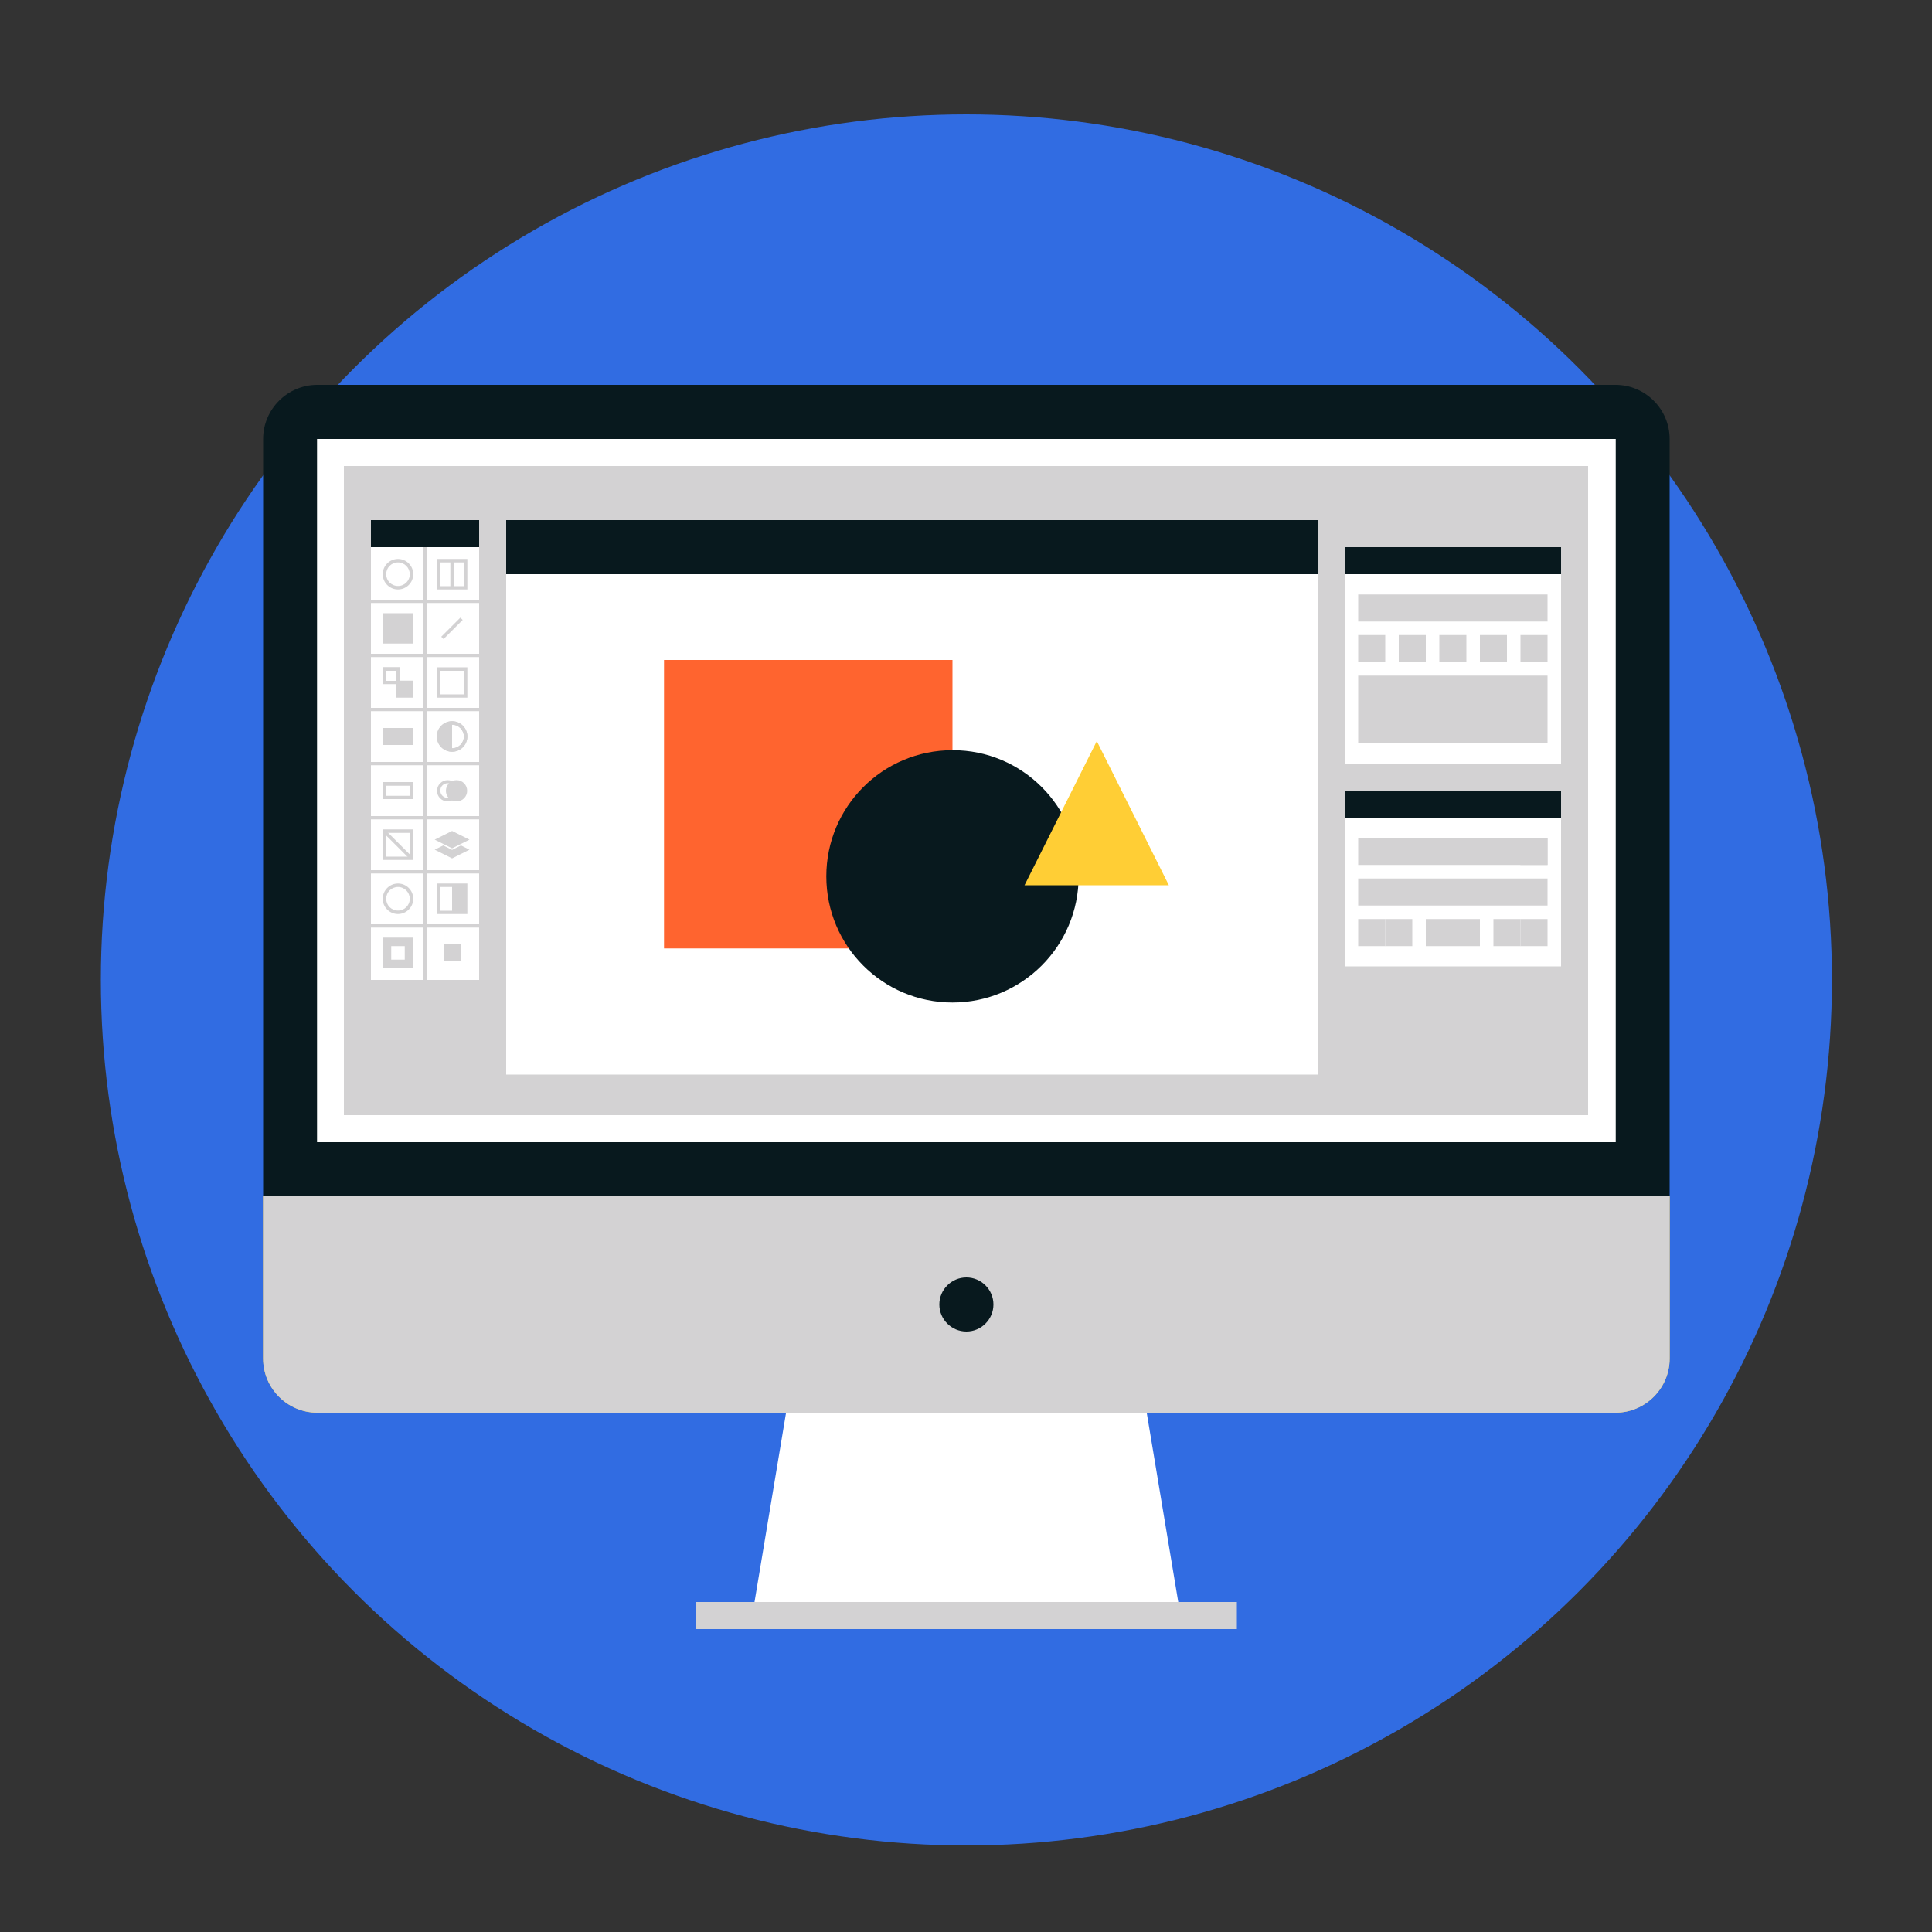 <?xml version="1.0" encoding="utf-8"?>
<!-- Generator: Adobe Illustrator 27.4.1, SVG Export Plug-In . SVG Version: 6.00 Build 0)  -->
<svg version="1.1" id="Layer_1" xmlns="http://www.w3.org/2000/svg" xmlns:xlink="http://www.w3.org/1999/xlink" x="0px" y="0px"
	 viewBox="0 0 100 100" style="enable-background:new 0 0 100 100;" xml:space="preserve">
<rect x="0" y="0" width="100" height="100" fill="#333333" stroke="none"/>
<style type="text/css">
	.st0{display:none;}
	.st1{display:inline;}
	.st2{fill:#316CE2;}
	.st3{fill:#08191E;}
	.st4{fill:#213538;}
	.st5{fill:#FFFFFF;}
	.st6{fill:#FF642F;}
	.st7{fill:#C4411F;}
	.st8{fill:#FFCE35;}
	.st9{fill:#D3D2D3;}
</style>
<g id="responsive" class="st0">
	<g class="st1">
		<circle class="st2" cx="50.02" cy="50.72" r="44.8"/>
	</g>
	<g class="st1">
		<g>
			<g>
				<g>
					<path class="st3" d="M31.87,75.22v5.46c0,2,1.64,3.64,3.64,3.64h29.12c2,0,3.64-1.64,3.64-3.64v-5.46H31.87z"/>
				</g>
				<g>
					<path class="st3" d="M68.27,26.35v-5.46c0-2-1.64-3.64-3.64-3.64H35.51c-2,0-3.64,1.64-3.64,3.64v5.46H68.27z"/>
				</g>
			</g>
			<g>
				<rect x="31.87" y="26.35" class="st3" width="36.4" height="48.87"/>
			</g>
			<g>
				<path class="st4" d="M52.8,79.77c0,1.51-1.22,2.73-2.73,2.73c-1.51,0-2.73-1.22-2.73-2.73c0-1.51,1.22-2.73,2.73-2.73
					C51.58,77.04,52.8,78.27,52.8,79.77z"/>
			</g>
		</g>
		<g>
			<g>
				<rect x="33.89" y="26.35" class="st5" width="32.36" height="49"/>
			</g>
			<g>
				<g>
					<g>
						<path class="st6" d="M41.48,32.48c0,0.77-0.63,1.4-1.4,1.4h-2.76c-0.77,0-1.4-0.63-1.4-1.4v-2.76c0-0.77,0.63-1.4,1.4-1.4
							h2.76c0.77,0,1.4,0.63,1.4,1.4V32.48z"/>
					</g>
				</g>
				<g>
					<g>
						<path class="st6" d="M49.06,32.48c0,0.77-0.63,1.4-1.4,1.4H44.9c-0.77,0-1.4-0.63-1.4-1.4v-2.76c0-0.77,0.63-1.4,1.4-1.4h2.76
							c0.77,0,1.4,0.63,1.4,1.4V32.48z"/>
					</g>
				</g>
				<g>
					<g>
						<path class="st6" d="M56.64,32.48c0,0.77-0.63,1.4-1.4,1.4h-2.76c-0.77,0-1.4-0.63-1.4-1.4v-2.76c0-0.77,0.63-1.4,1.4-1.4
							h2.76c0.77,0,1.4,0.63,1.4,1.4V32.48z"/>
					</g>
				</g>
				<g>
					<g>
						<path class="st6" d="M64.23,32.48c0,0.77-0.63,1.4-1.4,1.4h-2.76c-0.77,0-1.4-0.63-1.4-1.4v-2.76c0-0.77,0.63-1.4,1.4-1.4
							h2.76c0.77,0,1.4,0.63,1.4,1.4V32.48z"/>
					</g>
				</g>
				<g>
					<g>
						<path class="st6" d="M41.48,39.87c0,0.77-0.63,1.4-1.4,1.4h-2.76c-0.77,0-1.4-0.63-1.4-1.4v-2.76c0-0.77,0.63-1.4,1.4-1.4
							h2.76c0.77,0,1.4,0.63,1.4,1.4V39.87z"/>
					</g>
				</g>
				<g>
					<g>
						<path class="st6" d="M49.06,39.87c0,0.77-0.63,1.4-1.4,1.4H44.9c-0.77,0-1.4-0.63-1.4-1.4v-2.76c0-0.77,0.63-1.4,1.4-1.4h2.76
							c0.77,0,1.4,0.63,1.4,1.4V39.87z"/>
					</g>
				</g>
				<g>
					<g>
						<path class="st6" d="M56.64,39.87c0,0.77-0.63,1.4-1.4,1.4h-2.76c-0.77,0-1.4-0.63-1.4-1.4v-2.76c0-0.77,0.63-1.4,1.4-1.4
							h2.76c0.77,0,1.4,0.63,1.4,1.4V39.87z"/>
					</g>
				</g>
				<g>
					<g>
						<path class="st6" d="M64.23,39.87c0,0.77-0.63,1.4-1.4,1.4h-2.76c-0.77,0-1.4-0.63-1.4-1.4v-2.76c0-0.77,0.63-1.4,1.4-1.4
							h2.76c0.77,0,1.4,0.63,1.4,1.4V39.87z"/>
					</g>
				</g>
				<g>
					<g>
						<path class="st6" d="M41.48,47.46c0,0.77-0.63,1.4-1.4,1.4h-2.76c-0.77,0-1.4-0.63-1.4-1.4V44.7c0-0.77,0.63-1.4,1.4-1.4h2.76
							c0.77,0,1.4,0.63,1.4,1.4V47.46z"/>
					</g>
				</g>
				<g>
					<g>
						<path class="st6" d="M49.06,47.46c0,0.77-0.63,1.4-1.4,1.4H44.9c-0.77,0-1.4-0.63-1.4-1.4V44.7c0-0.77,0.63-1.4,1.4-1.4h2.76
							c0.77,0,1.4,0.63,1.4,1.4V47.46z"/>
					</g>
				</g>
				<g>
					<g>
						<path class="st6" d="M56.64,47.46c0,0.77-0.63,1.4-1.4,1.4h-2.76c-0.77,0-1.4-0.63-1.4-1.4V44.7c0-0.77,0.63-1.4,1.4-1.4h2.76
							c0.77,0,1.4,0.63,1.4,1.4V47.46z"/>
					</g>
				</g>
				<g>
					<g>
						<path class="st6" d="M64.23,47.46c0,0.77-0.63,1.4-1.4,1.4h-2.76c-0.77,0-1.4-0.63-1.4-1.4V44.7c0-0.77,0.63-1.4,1.4-1.4h2.76
							c0.77,0,1.4,0.63,1.4,1.4V47.46z"/>
					</g>
				</g>
				<g>
					<g>
						<path class="st6" d="M41.48,54.92c0,0.77-0.63,1.4-1.4,1.4h-2.76c-0.77,0-1.4-0.63-1.4-1.4v-2.76c0-0.77,0.63-1.4,1.4-1.4
							h2.76c0.77,0,1.4,0.63,1.4,1.4V54.92z"/>
					</g>
				</g>
				<g>
					<g>
						<path class="st6" d="M49.06,54.92c0,0.77-0.63,1.4-1.4,1.4H44.9c-0.77,0-1.4-0.63-1.4-1.4v-2.76c0-0.77,0.63-1.4,1.4-1.4h2.76
							c0.77,0,1.4,0.63,1.4,1.4V54.92z"/>
					</g>
				</g>
				<g>
					<g>
						<path class="st6" d="M56.64,54.92c0,0.77-0.63,1.4-1.4,1.4h-2.76c-0.77,0-1.4-0.63-1.4-1.4v-2.76c0-0.77,0.63-1.4,1.4-1.4
							h2.76c0.77,0,1.4,0.63,1.4,1.4V54.92z"/>
					</g>
				</g>
				<g>
					<g>
						<path class="st7" d="M41.48,72.08c0,0.77-0.63,1.4-1.4,1.4h-2.76c-0.77,0-1.4-0.63-1.4-1.4v-2.76c0-0.77,0.63-1.4,1.4-1.4
							h2.76c0.77,0,1.4,0.63,1.4,1.4V72.08z"/>
					</g>
				</g>
				<g>
					<g>
						<path class="st7" d="M49.06,72.08c0,0.77-0.63,1.4-1.4,1.4H44.9c-0.77,0-1.4-0.63-1.4-1.4v-2.76c0-0.77,0.63-1.4,1.4-1.4h2.76
							c0.77,0,1.4,0.63,1.4,1.4V72.08z"/>
					</g>
				</g>
				<g>
					<g>
						<path class="st7" d="M56.64,72.08c0,0.77-0.63,1.4-1.4,1.4h-2.76c-0.77,0-1.4-0.63-1.4-1.4v-2.76c0-0.77,0.63-1.4,1.4-1.4
							h2.76c0.77,0,1.4,0.63,1.4,1.4V72.08z"/>
					</g>
				</g>
				<g>
					<g>
						<path class="st7" d="M64.23,72.08c0,0.77-0.63,1.4-1.4,1.4h-2.76c-0.77,0-1.4-0.63-1.4-1.4v-2.76c0-0.77,0.63-1.4,1.4-1.4
							h2.76c0.77,0,1.4,0.63,1.4,1.4V72.08z"/>
					</g>
				</g>
			</g>
		</g>
	</g>
</g>
<g id="development">
	<g>
		<circle class="st2" cx="50.02" cy="50.72" r="44.8"/>
	</g>
	<g>
		<g>
			<g>
				<g>
					<path class="st8" d="M13.62,61.92v8.4c0,1.54,1.26,2.8,2.8,2.8h67.2c1.54,0,2.8-1.26,2.8-2.8v-8.4H13.62z"/>
				</g>
				<g>
					<polygon class="st5" points="61.22,84.32 38.82,84.32 41.62,67.52 58.42,67.52 					"/>
				</g>
				<g>
					<rect x="36.02" y="82.92" class="st9" width="28" height="1.4"/>
				</g>
				<g>
					<g>
						<path class="st3" d="M83.62,19.92h-67.2c-1.54,0-2.8,1.26-2.8,2.8v39.2h72.8v-39.2C86.42,21.18,85.16,19.92,83.62,19.92
							L83.62,19.92z"/>
					</g>
					<g>
						<polygon class="st5" points="83.62,22.72 83.62,59.12 16.42,59.12 16.42,22.72 83.62,22.72 						"/>
					</g>
					<g>
						<path class="st9" d="M13.62,61.92v8.4c0,1.54,1.26,2.8,2.8,2.8h67.2c1.54,0,2.8-1.26,2.8-2.8v-8.4H13.62z"/>
					</g>
				</g>
				<g>
					<path class="st3" d="M51.42,67.52c0,0.77-0.63,1.4-1.4,1.4c-0.77,0-1.4-0.63-1.4-1.4c0-0.77,0.63-1.4,1.4-1.4
						C50.79,66.12,51.42,66.75,51.42,67.52z"/>
				</g>
			</g>
			<g>
				<g>
					<polygon class="st5" points="83.62,22.72 83.62,59.12 16.42,59.12 16.42,22.72 83.62,22.72 					"/>
				</g>
			</g>
		</g>
		<g>
			<rect x="17.8" y="24.12" class="st9" width="64.4" height="33.6"/>
			<g>
				<rect x="26.2" y="26.92" class="st5" width="42" height="28.7"/>
				<rect x="34.37" y="34.16" class="st6" width="14.93" height="14.93"/>
				<path class="st3" d="M55.83,45.36c0,3.61-2.93,6.53-6.53,6.53c-3.61,0-6.53-2.92-6.53-6.53c0-3.61,2.92-6.53,6.53-6.53
					C52.91,38.82,55.83,41.75,55.83,45.36z"/>
				<polygon class="st8" points="60.5,45.82 53.03,45.82 56.77,38.36 				"/>
				<rect x="26.2" y="26.92" class="st3" width="42" height="2.8"/>
			</g>
			<g>
				<rect x="19.2" y="28.32" class="st5" width="5.6" height="11.2"/>
				<rect x="19.2" y="39.52" class="st5" width="5.6" height="11.2"/>
				<rect x="19.2" y="26.92" class="st3" width="5.6" height="1.4"/>
				<g>
					<rect x="21.91" y="28.32" class="st9" width="0.17" height="22.4"/>
				</g>
				<g>
					<g>
						<g>
							<rect x="19.2" y="47.84" class="st9" width="5.6" height="0.17"/>
						</g>
					</g>
					<g>
						<g>
							<rect x="19.2" y="45.04" class="st9" width="5.6" height="0.17"/>
						</g>
					</g>
					<g>
						<g>
							<rect x="19.2" y="42.24" class="st9" width="5.6" height="0.17"/>
						</g>
					</g>
					<g>
						<g>
							<rect x="19.2" y="39.44" class="st9" width="5.6" height="0.17"/>
						</g>
					</g>
					<g>
						<g>
							<rect x="19.2" y="36.64" class="st9" width="5.6" height="0.17"/>
						</g>
					</g>
					<g>
						<g>
							<rect x="19.2" y="33.84" class="st9" width="5.6" height="0.17"/>
						</g>
					</g>
					<g>
						<g>
							<rect x="19.2" y="31.04" class="st9" width="5.6" height="0.17"/>
						</g>
					</g>
					<g>
						<path class="st9" d="M24.19,36.11h-1.57v-1.57h1.57V36.11z M22.79,35.94h1.23v-1.22h-1.23V35.94z"/>
					</g>
					<g>
						<path class="st9" d="M21.39,44.51h-1.58v-1.58h1.58V44.51z M19.99,44.34h1.23v-1.23h-1.23V44.34z"/>
					</g>
					<g>
						<path class="st9" d="M24.19,30.51h-1.57v-1.58h1.57V30.51z M22.79,30.34h1.23v-1.23h-1.23V30.34z"/>
					</g>
					<g>
						<rect x="23.31" y="29.02" class="st9" width="0.17" height="1.4"/>
					</g>
					<g>
						<rect x="19.9" y="31.82" class="st9" width="1.4" height="1.4"/>
						<path class="st9" d="M21.39,33.31h-1.58v-1.57h1.58V33.31z M19.99,33.14h1.23v-1.23h-1.23V33.14z"/>
					</g>
					<g>
						
							<rect x="22.7" y="32.44" transform="matrix(0.707 -0.707 0.707 0.707 -16.145 26.072)" class="st9" width="1.4" height="0.17"/>
					</g>
					<g>
						<path class="st9" d="M21.39,41.36h-1.58v-0.88h1.58V41.36z M19.99,41.19h1.23v-0.52h-1.23V41.19z"/>
					</g>
					<g>
						<rect x="20.51" y="34.62" class="st9" width="0.17" height="1.4"/>
					</g>
					<g>
						<rect x="19.9" y="37.77" class="st9" width="0.7" height="0.7"/>
						<path class="st9" d="M20.69,38.56h-0.88v-0.88h0.88V38.56z M19.99,38.39h0.52v-0.53h-0.52V38.39z"/>
					</g>
					<g>
						<rect x="20.6" y="37.77" class="st9" width="0.7" height="0.7"/>
						<path class="st9" d="M21.39,38.56h-0.88v-0.88h0.88V38.56z M20.69,38.39h0.53v-0.53h-0.53V38.39z"/>
					</g>
					<g>
						<rect x="20.6" y="35.32" class="st9" width="0.7" height="0.7"/>
						<path class="st9" d="M21.39,36.11h-0.88v-0.88h0.88V36.11z M20.69,35.94h0.53v-0.52h-0.53V35.94z"/>
					</g>
					<g>
						<path class="st9" d="M20.69,35.41h-0.88v-0.88h0.88V35.41z M19.99,35.24h0.52v-0.52h-0.52V35.24z"/>
					</g>
					<g>
						<path class="st9" d="M23.4,38.91c-0.43,0-0.79-0.35-0.79-0.79c0-0.43,0.35-0.79,0.79-0.79c0.43,0,0.79,0.35,0.79,0.79
							C24.19,38.56,23.83,38.91,23.4,38.91z M23.4,37.51c-0.34,0-0.61,0.27-0.61,0.61c0,0.34,0.27,0.61,0.61,0.61
							c0.34,0,0.61-0.27,0.61-0.61C24.01,37.79,23.74,37.51,23.4,37.51z"/>
					</g>
					<g>
						<path class="st9" d="M23.4,38.91c-0.43,0-0.79-0.35-0.79-0.79c0-0.43,0.35-0.79,0.79-0.79c0.43,0,0.79,0.35,0.79,0.79
							C24.19,38.56,23.83,38.91,23.4,38.91z M23.4,37.51c-0.34,0-0.61,0.27-0.61,0.61c0,0.34,0.27,0.61,0.61,0.61
							c0.34,0,0.61-0.27,0.61-0.61C24.01,37.79,23.74,37.51,23.4,37.51z"/>
					</g>
					<g>
						<path class="st9" d="M20.6,30.51c-0.43,0-0.79-0.35-0.79-0.79c0-0.43,0.35-0.79,0.79-0.79c0.43,0,0.79,0.35,0.79,0.79
							C21.39,30.16,21.03,30.51,20.6,30.51z M20.6,29.11c-0.34,0-0.61,0.27-0.61,0.61c0,0.34,0.27,0.61,0.61,0.61
							c0.34,0,0.61-0.27,0.61-0.61C21.21,29.39,20.94,29.11,20.6,29.11z"/>
					</g>
					<g>
						<path class="st9" d="M24.19,47.31h-1.57v-1.58h1.57V47.31z M22.79,47.14h1.23v-1.23h-1.23V47.14z"/>
					</g>
					<g>
						<rect x="19.9" y="48.62" class="st9" width="1.4" height="1.4"/>
						<path class="st9" d="M21.39,50.11h-1.58v-1.58h1.58V50.11z M19.99,49.94h1.23v-1.22h-1.23V49.94z"/>
					</g>
					<rect x="20.25" y="48.97" class="st5" width="0.7" height="0.7"/>
					<g>
						<rect x="23.05" y="48.97" class="st9" width="0.7" height="0.7"/>
						<path class="st9" d="M23.84,49.76h-0.88v-0.88h0.88V49.76z M23.14,49.59h0.52v-0.53h-0.52V49.59z"/>
					</g>
					<g>
						<path class="st9" d="M20.6,47.31c-0.43,0-0.79-0.35-0.79-0.79c0-0.43,0.35-0.79,0.79-0.79c0.43,0,0.79,0.35,0.79,0.79
							C21.39,46.96,21.03,47.31,20.6,47.31z M20.6,45.91c-0.34,0-0.61,0.27-0.61,0.61c0,0.34,0.27,0.61,0.61,0.61
							c0.34,0,0.61-0.27,0.61-0.61C21.21,46.19,20.94,45.91,20.6,45.91z"/>
					</g>
					<path class="st9" d="M23.4,38.82c-0.39,0-0.7-0.31-0.7-0.7c0-0.39,0.31-0.7,0.7-0.7V38.82z"/>
					<g>
						
							<rect x="20.51" y="42.73" transform="matrix(0.707 -0.707 0.707 0.707 -24.884 27.372)" class="st9" width="0.17" height="1.98"/>
					</g>
				</g>
				<g>
					<path class="st9" d="M23.17,41.48c-0.31,0-0.55-0.25-0.55-0.55s0.25-0.55,0.55-0.55c0.31,0,0.55,0.25,0.55,0.55
						S23.47,41.48,23.17,41.48z M23.17,40.54c-0.21,0-0.38,0.17-0.38,0.38c0,0.21,0.17,0.38,0.38,0.38c0.21,0,0.38-0.17,0.38-0.38
						C23.55,40.71,23.38,40.54,23.17,40.54z"/>
				</g>
				<g>
					<circle class="st9" cx="23.63" cy="40.92" r="0.47"/>
					<path class="st9" d="M23.63,41.48c-0.31,0-0.55-0.25-0.55-0.55s0.25-0.55,0.55-0.55c0.31,0,0.55,0.25,0.55,0.55
						S23.94,41.48,23.63,41.48z M23.63,40.54c-0.21,0-0.38,0.17-0.38,0.38c0,0.21,0.17,0.38,0.38,0.38c0.21,0,0.38-0.17,0.38-0.38
						C24.01,40.71,23.84,40.54,23.63,40.54z"/>
				</g>
				<g>
					<g>
						<polygon class="st9" points="24.1,43.99 23.4,44.34 22.7,43.99 23.4,43.64 						"/>
						<path class="st9" d="M23.4,44.43l-0.9-0.45l0.9-0.45l0.9,0.45L23.4,44.43z M22.89,43.99l0.5,0.25l0.5-0.25l-0.5-0.25
							L22.89,43.99z"/>
					</g>
					<polygon class="st5" points="24.1,43.64 23.4,43.99 22.7,43.64 23.4,43.29 					"/>
					<g>
						<polygon class="st9" points="24.1,43.46 23.4,43.81 22.7,43.46 23.4,43.11 						"/>
						<path class="st9" d="M23.4,43.91l-0.9-0.45l0.9-0.45l0.9,0.45L23.4,43.91z M22.89,43.46l0.5,0.25l0.5-0.25l-0.5-0.25
							L22.89,43.46z"/>
					</g>
				</g>
				<rect x="23.4" y="45.82" class="st9" width="0.7" height="1.4"/>
			</g>
			<g>
				<rect x="69.6" y="40.92" class="st5" width="11.2" height="9.1"/>
				<rect x="69.6" y="40.92" class="st3" width="11.2" height="1.4"/>
				<rect x="70.3" y="43.37" class="st9" width="9.8" height="1.4"/>
				<rect x="78.7" y="43.37" class="st9" width="1.4" height="1.4"/>
				<rect x="70.3" y="45.47" class="st9" width="9.8" height="1.4"/>
				<rect x="78.7" y="47.57" class="st9" width="1.4" height="1.4"/>
				<rect x="77.3" y="47.57" class="st9" width="1.4" height="1.4"/>
				<rect x="71.7" y="47.57" class="st9" width="1.4" height="1.4"/>
				<rect x="70.3" y="47.57" class="st9" width="1.4" height="1.4"/>
				<rect x="75.2" y="47.57" class="st9" width="1.4" height="1.4"/>
				<rect x="73.8" y="47.57" class="st9" width="1.4" height="1.4"/>
			</g>
			<g>
				<rect x="69.6" y="28.32" class="st5" width="11.2" height="11.2"/>
				<rect x="69.6" y="28.32" class="st3" width="11.2" height="1.4"/>
				<rect x="70.3" y="30.77" class="st9" width="9.8" height="1.4"/>
				<g>
					<g>
						<rect x="78.7" y="32.87" class="st9" width="1.4" height="1.4"/>
					</g>
					<g>
						<rect x="76.6" y="32.87" class="st9" width="1.4" height="1.4"/>
					</g>
					<g>
						<rect x="74.5" y="32.87" class="st9" width="1.4" height="1.4"/>
					</g>
					<g>
						<rect x="72.4" y="32.87" class="st9" width="1.4" height="1.4"/>
					</g>
					<g>
						<rect x="70.3" y="32.87" class="st9" width="1.4" height="1.4"/>
					</g>
				</g>
			</g>
		</g>
		<rect x="70.3" y="34.97" class="st9" width="9.8" height="3.5"/>
	</g>
</g>
</svg>
